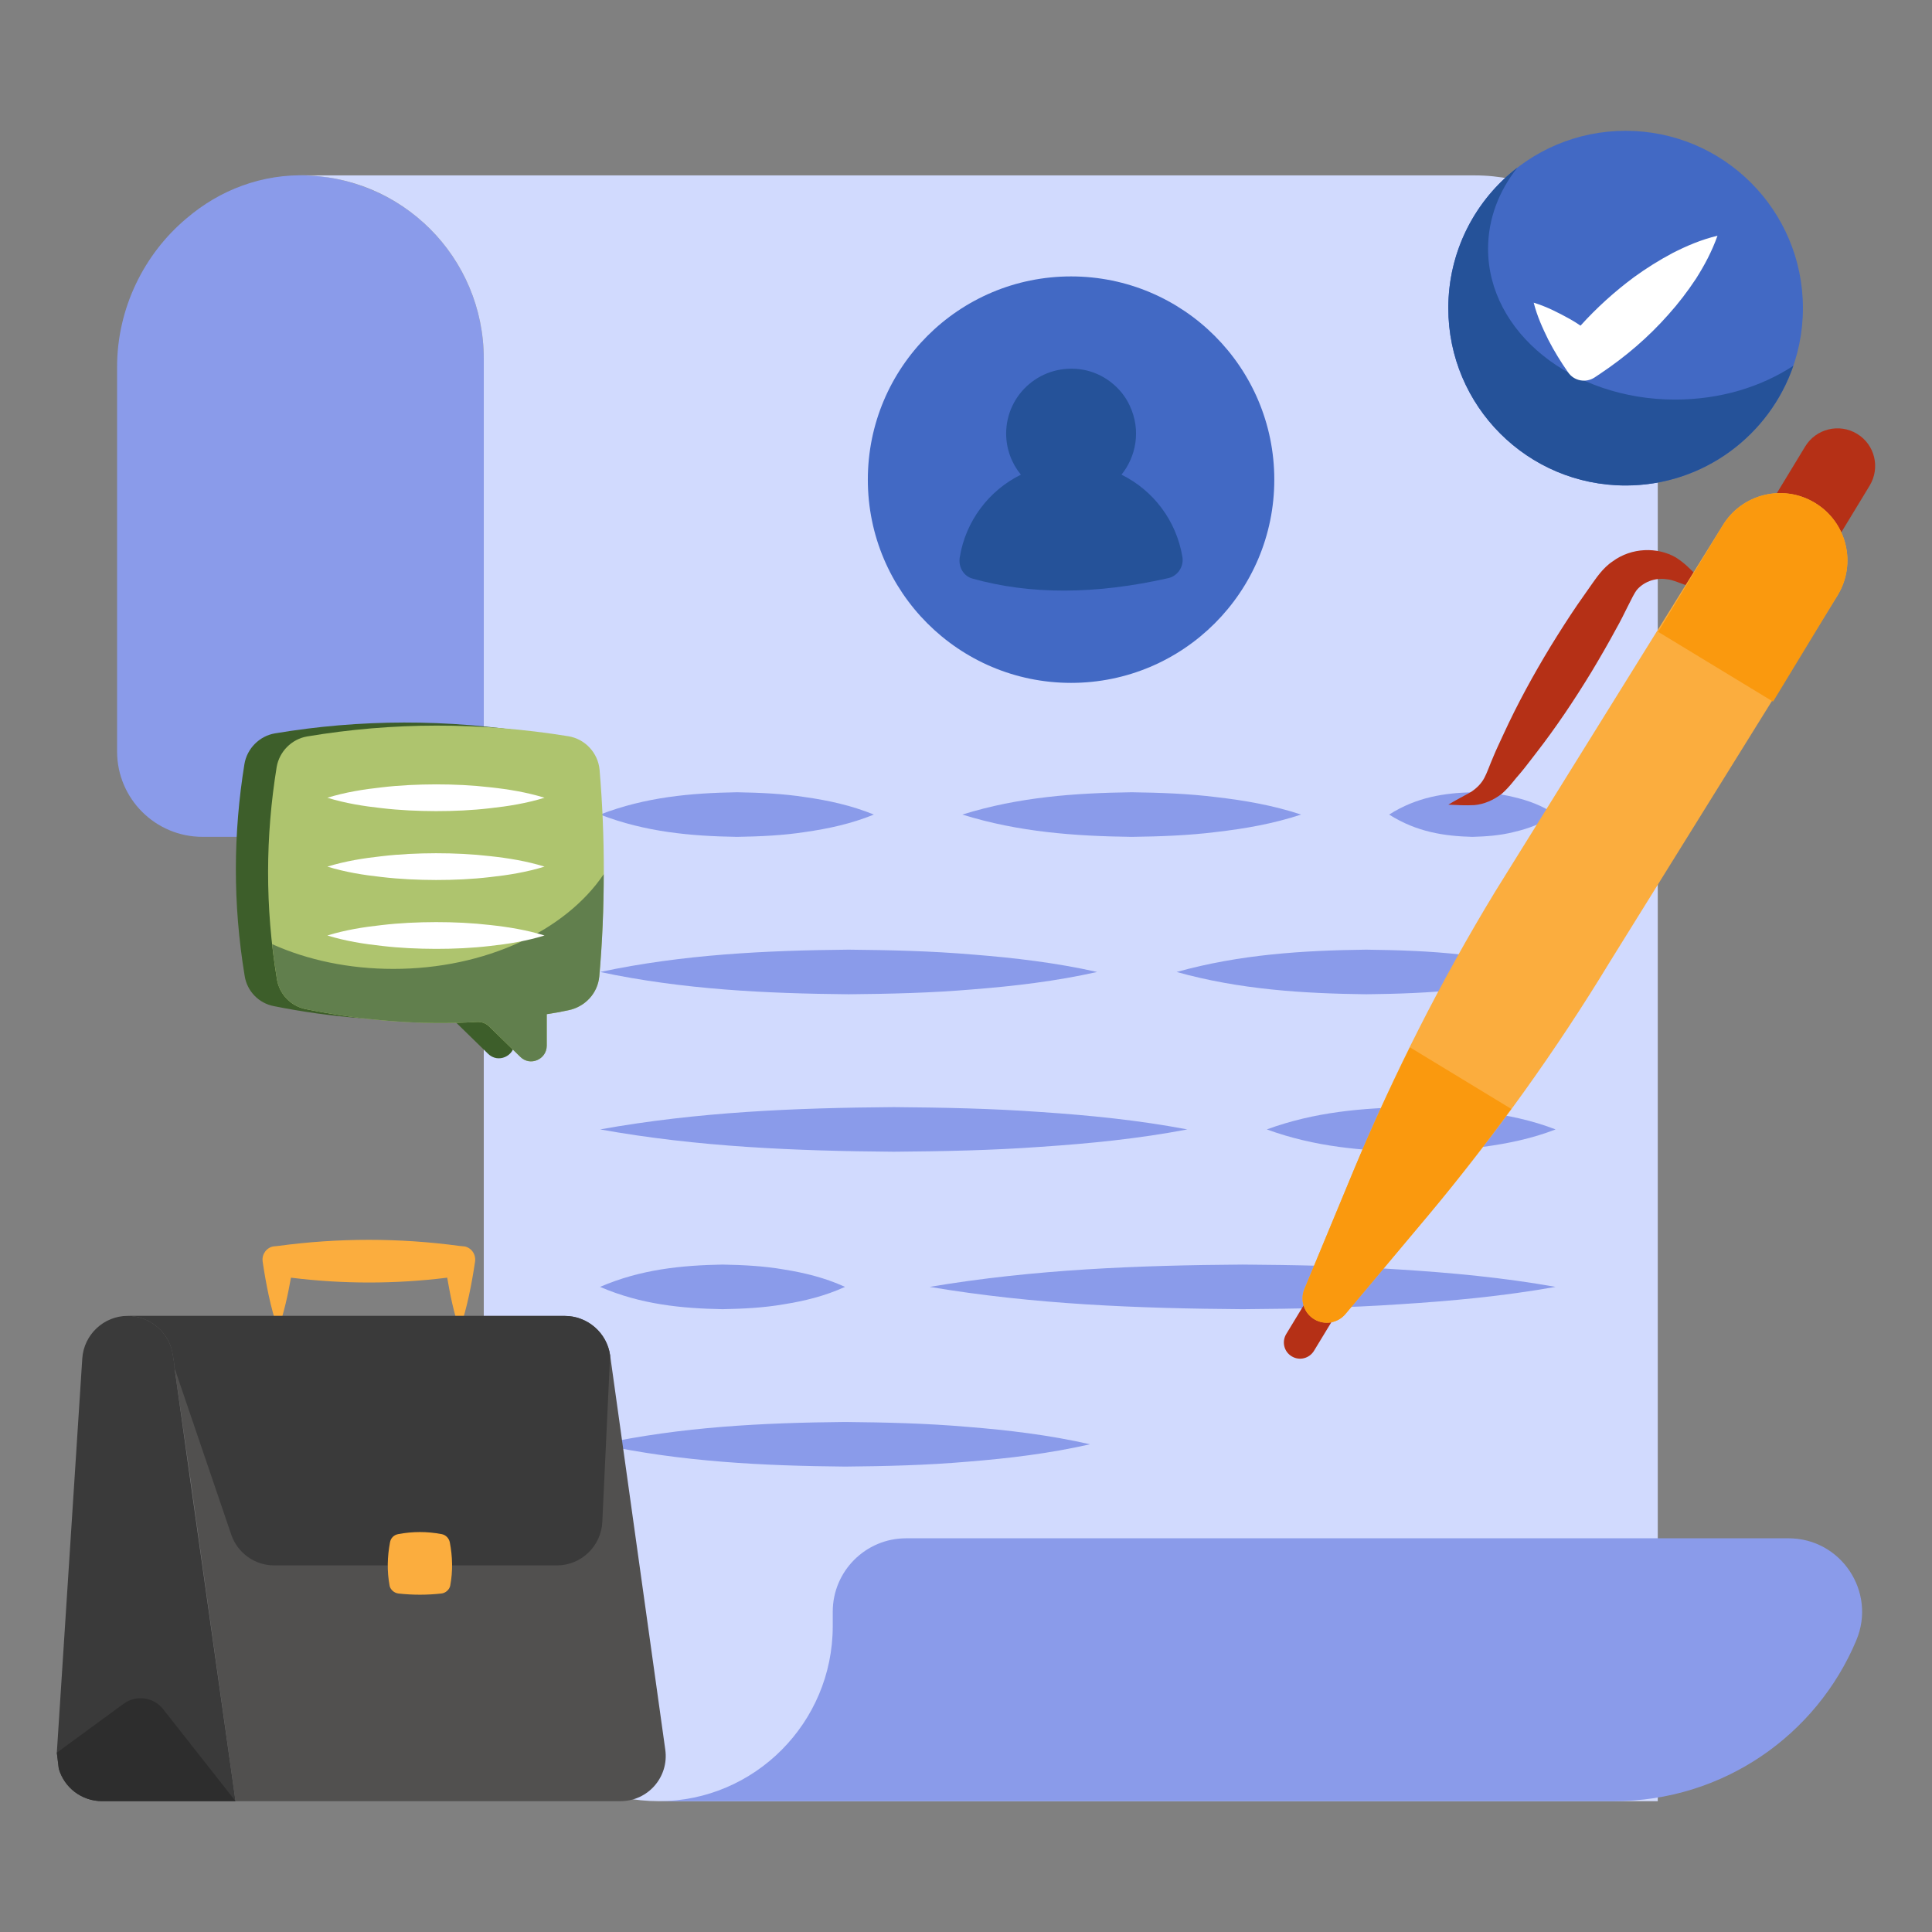 <svg id="Layer_1" enable-background="new 0 0 68 68" viewBox="0 0 68 68" xmlns="http://www.w3.org/2000/svg"><rect x="0" y="0" width="68" height="68" fill="#808080" stroke="none"/><g><g><g><path d="m17.026 29.455v-16.829c0-1.778-.718-3.397-1.887-4.566-.609-.609-1.339-1.096-2.167-1.425-.658-.267-1.376-.425-2.131-.462-1.619-.061-3.105.511-4.273 1.51-1.498 1.254-2.447 3.165-2.447 5.235v13.53c0 1.66 1.346 3.006 3.006 3.006z" fill="#8a9bea"/></g><g><path d="m58.348 12.626v50.77h-35.161c-3.409 0-6.16-2.751-6.16-6.161v-44.609c0-1.777-.718-3.397-1.887-4.566s-2.776-1.887-4.566-1.887h41.322c3.567 0 6.453 2.898 6.453 6.452z" fill="#d1dafe"/></g><g><path d="m65.336 57.735c-1.4 3.336-4.687 5.661-8.535 5.661h-33.615c3.361 0 6.124-2.751 6.124-6.161v-.511c0-1.424 1.157-2.581 2.581-2.581h31.058c1.851 0 3.104 1.887 2.386 3.592z" fill="#8a9bea"/></g><g><g><g><circle cx="37.698" cy="16.882" fill="#4269c4" r="7.153"/></g><g><path d="m41.616 19.599c.059.34-.162.672-.494.749-2.561.579-4.858.587-6.892.017-.315-.085-.502-.408-.451-.74.204-1.285 1.03-2.365 2.153-2.918-.323-.391-.519-.902-.519-1.447 0-1.396 1.259-2.502 2.714-2.246.706.128 1.336.613 1.634 1.26.417.885.213 1.812-.289 2.433 1.123.553 1.931 1.617 2.144 2.893z" fill="#255299"/></g></g><g><path d="m48.893 28.67c.976-.62 1.953-.759 2.93-.785.488.014.976.047 1.465.172.489.115.977.286 1.465.613-.488.327-.976.498-1.465.613-.488.125-.976.158-1.465.172-.976-.026-1.953-.165-2.93-.785z" fill="#8a9bea"/></g><g><path d="m33.871 28.67c1.987-.62 3.975-.759 5.962-.785.994.014 1.987.047 2.981.172.994.115 1.987.286 2.981.613-.994.327-1.987.498-2.981.613-.994.125-1.987.158-2.981.172-1.987-.026-3.974-.165-5.962-.785z" fill="#8a9bea"/></g><g><path d="m21.12 28.67c1.606-.62 3.212-.759 4.819-.785.803.014 1.606.047 2.409.172.803.115 1.606.286 2.409.613-.803.327-1.606.498-2.409.613-.803.125-1.606.158-2.409.172-1.606-.026-3.212-.165-4.819-.785z" fill="#8a9bea"/></g><g><path d="m41.412 34.211c2.223-.62 4.447-.759 6.67-.786 1.112.014 2.223.047 3.335.172 1.112.115 2.224.286 3.335.613-1.112.327-2.224.498-3.335.613-1.112.125-2.223.159-3.335.172-2.223-.027-4.447-.165-6.67-.785z" fill="#8a9bea"/></g><g><path d="m21.12 34.211c2.916-.62 5.832-.759 8.748-.786 1.458.014 2.916.047 4.374.172 1.458.115 2.916.286 4.374.613-1.458.327-2.916.498-4.374.613-1.458.125-2.916.159-4.374.172-2.916-.027-5.832-.165-8.748-.785z" fill="#8a9bea"/></g><g><path d="m44.586 39.752c1.694-.62 3.389-.759 5.083-.785.847.014 1.694.047 2.541.172.847.115 1.695.286 2.542.613-.847.328-1.695.498-2.542.613-.847.125-1.694.158-2.541.172-1.694-.027-3.389-.166-5.083-.786z" fill="#8a9bea"/></g><g><path d="m21.12 39.752c3.445-.62 6.89-.759 10.335-.785 1.723.014 3.445.047 5.168.172 1.722.115 3.445.286 5.167.613-1.722.328-3.445.498-5.167.613-1.723.125-3.445.158-5.168.172-3.445-.027-6.89-.166-10.335-.786z" fill="#8a9bea"/></g><g><path d="m32.722 45.294c3.672-.62 7.343-.759 11.015-.785 1.836.014 3.672.047 5.507.172 1.836.115 3.672.286 5.508.613-1.836.327-3.672.498-5.508.613-1.836.125-3.672.158-5.507.172-3.672-.026-7.343-.165-11.015-.785z" fill="#8a9bea"/></g><g><path d="m21.12 45.294c1.437-.62 2.874-.759 4.311-.785.719.014 1.437.047 2.156.172.718.115 1.437.286 2.155.613-.718.327-1.437.498-2.155.613-.718.125-1.437.158-2.156.172-1.437-.026-2.874-.165-4.311-.785z" fill="#8a9bea"/></g><g><path d="m21.12 50.835c2.874-.62 5.748-.759 8.622-.786 1.437.014 2.874.047 4.311.172 1.437.115 2.874.286 4.311.613-1.437.327-2.874.498-4.311.613-1.437.125-2.874.159-4.311.172-2.874-.027-5.748-.165-8.622-.785z" fill="#8a9bea"/></g></g></g><g><path d="m9.243 44.381v.015c.121.801.272 1.602.544 2.402.212-.604.347-1.223.453-1.828 1.828.227 3.671.227 5.5 0 .105.605.226 1.224.438 1.828.272-.8.423-1.601.544-2.402.03-.257-.136-.483-.378-.528h-.015l-.151-.015c-2.13-.287-4.261-.287-6.391 0l-.151.015c-.242.03-.423.271-.393.513z" fill="#fbad3e"/></g><g><path d="m4.491 46.316c.798 0 1.486.591 1.596 1.39l.055.358v.083l.564 3.936 1.583 11.313h13.543c.977 0 1.72-.853 1.583-1.817l-1.94-13.873c-.11-.798-.798-1.39-1.597-1.39h-15.387z" fill="#51504f"/></g><g><path d="m4.491 46.316c.798 0 1.486.591 1.596 1.39l.055.358v.083l1.996 5.863c.22.647.826 1.087 1.514 1.087h9.95c.853 0 1.555-.675 1.597-1.527l.275-5.863c-.11-.798-.798-1.39-1.597-1.39h-15.387z" fill="#3a3a3a"/></g><g><path d="m2 61.689.069.564c.193.661.798 1.142 1.528 1.142h4.693l-1.596-11.313-.551-3.936v-.083l-.055-.358c-.11-.798-.798-1.39-1.596-1.39-.839 0-1.541.661-1.596 1.5z" fill="#3a3a3a"/></g><g><path d="m2 61.689.069.564c.193.661.798 1.142 1.528 1.142h4.693l-2.548-3.238c-.337-.428-.953-.512-1.392-.19z" fill="#2d2d2d"/></g><g><path d="m13.712 55.812c.028.138.165.261.317.275.496.055 1.005.055 1.5 0 .152-.013.289-.137.317-.275.096-.509.083-1.018-.014-1.527-.028-.138-.137-.262-.289-.289-.509-.097-1.018-.097-1.527 0-.152.027-.262.137-.289.289-.096.509-.11 1.018-.014 1.527z" fill="#fbad3e"/></g><g><g><g><path d="m19.958 34.261c-.055.595-.503 1.071-1.089 1.189-.256.055-.503.101-.759.138v1.107c0 .485-.586.741-.933.393l-1.107-1.08c-.11-.101-.256-.155-.412-.147-1.995.119-4.008-.046-6.021-.449-.531-.101-.943-.53-1.025-1.061-.421-2.544-.403-5.024-.009-7.458.092-.549.531-.988 1.071-1.08 3.001-.503 6.067-.513 9.188-.009.595.092 1.052.586 1.107 1.181.201 2.379.201 4.804-.009 7.275z" fill="#3d5e2a"/></g><g><path d="m21.092 34.369c-.055.595-.503 1.071-1.089 1.189-.256.055-.503.101-.759.138v1.107c0 .485-.586.741-.933.393l-1.107-1.08c-.11-.101-.256-.155-.412-.147-1.995.119-4.008-.046-6.021-.449-.531-.101-.943-.53-1.025-1.061-.421-2.544-.403-5.024-.009-7.458.092-.549.531-.988 1.071-1.08 3.001-.503 6.067-.513 9.188-.009.595.092 1.052.586 1.107 1.181.201 2.379.201 4.804-.009 7.275z" fill="#aec46e"/></g><g><path d="m21.248 30.773c0 1.189-.046 2.379-.156 3.596-.055.595-.503 1.071-1.089 1.189-.256.055-.503.101-.759.138v1.107c0 .485-.586.741-.933.393l-1.107-1.08c-.11-.101-.256-.155-.412-.147-1.995.119-4.008-.046-6.021-.449-.531-.101-.943-.53-1.025-1.061-.064-.412-.128-.824-.165-1.227 1.245.559 2.7.87 4.264.87 3.249 0 6.067-1.354 7.403-3.331z" fill="#617f4d"/></g><g><g><path d="m11.522 28.078c.637-.195 1.274-.297 1.911-.366.637-.075 1.274-.103 1.911-.105.637 0 1.274.029 1.911.103.637.069 1.274.172 1.911.368-.637.196-1.274.299-1.911.368-.637.075-1.274.103-1.911.103-.637-.002-1.274-.03-1.911-.105-.637-.069-1.274-.171-1.911-.366z" fill="#fff"/></g><g><path d="m11.522 30.502c.637-.195 1.274-.297 1.911-.366.637-.075 1.274-.103 1.911-.105.637 0 1.274.029 1.911.103.637.069 1.274.172 1.911.368-.637.196-1.274.299-1.911.368-.637.075-1.274.103-1.911.103-.637-.002-1.274-.03-1.911-.105-.637-.069-1.274-.171-1.911-.366z" fill="#fff"/></g><g><path d="m11.522 32.926c.637-.195 1.274-.297 1.911-.366.637-.075 1.274-.103 1.911-.105.637 0 1.274.029 1.911.103.637.069 1.274.172 1.911.368-.637.196-1.274.299-1.911.368-.637.075-1.274.103-1.911.103-.637-.002-1.274-.03-1.911-.105-.637-.069-1.274-.171-1.911-.366z" fill="#fff"/></g></g></g></g><g><g><circle cx="57.216" cy="10.845" fill="#4269c4" r="6.241"/></g><g><path d="m50.976 10.848c0 3.448 2.793 6.24 6.24 6.24 2.74 0 5.064-1.765 5.905-4.215-1.132.745-2.577 1.191-4.163 1.191-3.634 0-6.583-2.375-6.583-5.309 0-1.05.38-2.033 1.035-2.859-1.482 1.139-2.435 2.934-2.435 4.952z" fill="#255299"/></g><g><path d="m60.451 8.295c-.2.562-.462 1.047-.755 1.51-.3.454-.624.878-.978 1.271-.701.793-1.502 1.479-2.388 2.072l-.208.139c-.308.2-.724.123-.932-.185-.254-.362-.485-.739-.693-1.14-.2-.408-.393-.824-.516-1.309.477.146.886.362 1.278.578.123.069.247.146.37.231.57-.631 1.202-1.202 1.887-1.71.424-.308.878-.593 1.356-.847.485-.247 1.001-.47 1.579-.608z" fill="#fff"/></g></g><g><g><g><g><path d="m60.326 20.886c-.295-.075-.585-.158-.867-.253-.276-.08-.588-.233-.789-.245-.441-.07-.846.117-1.067.385-.143.185-.443.876-.713 1.346-.276.513-.568 1.017-.867 1.516-.605.994-1.252 1.963-1.971 2.888-.182.23-.353.467-.543.691-.199.216-.346.452-.647.721-.292.227-.63.373-.97.402-.321.016-.606 0-.915-.016.256-.156.538-.303.779-.435.218-.139.389-.314.492-.515.09-.165.193-.464.311-.735.111-.273.242-.534.362-.801.489-1.065 1.05-2.086 1.653-3.081.305-.495.617-.987.945-1.468l.502-.717c.139-.191.39-.582.74-.811.668-.494 1.576-.509 2.216-.141.337.212.498.407.726.617.215.207.422.426.625.653z" fill="#b53016"/></g><g><path d="m65.806 17.092-1.684 2.773-2.269-1.378 1.684-2.773c.38-.625 1.198-.825 1.823-.446l.005.003c.625.38.82 1.195.441 1.82z" fill="#b53016"/></g><g><path d="m47.73 45.104-1.481 2.439c-.166.273-.516.359-.784.196l-.005-.003c-.268-.163-.353-.512-.187-.786l1.481-2.439c.163-.268.516-.359.784-.196l.005.003c.268.163.35.518.187.786z" fill="#b53016"/></g></g><g><path d="m64.679 20.95-8.017 12.903c-1.898 3.125-4.032 6.099-6.375 8.9l-2.933 3.497c-.273.323-.739.399-1.096.182l-.005-.003c-.357-.217-.505-.666-.344-1.057l1.75-4.215c1.405-3.371 3.06-6.636 4.957-9.761l8.017-12.903c.678-1.116 2.131-1.471 3.247-.793l.005.003c1.116.678 1.471 2.131.793 3.247z" fill="#fbad3e"/></g><g><path d="m49.625 36.863c-.698 1.412-1.36 2.841-1.966 4.295l-1.75 4.215c-.161.391-.014.84.344 1.057l.005.003c.357.217.824.141 1.096-.182l2.933-3.497c1.01-1.208 1.973-2.454 2.904-3.725z" fill="#fa990e"/></g><g><path d="m62.406 24.695 2.274-3.745c.678-1.116.323-2.569-.793-3.247l-.005-.003c-1.116-.678-2.569-.323-3.247.793l-2.274 3.745z" fill="#fa990e"/></g></g></g></g></svg>